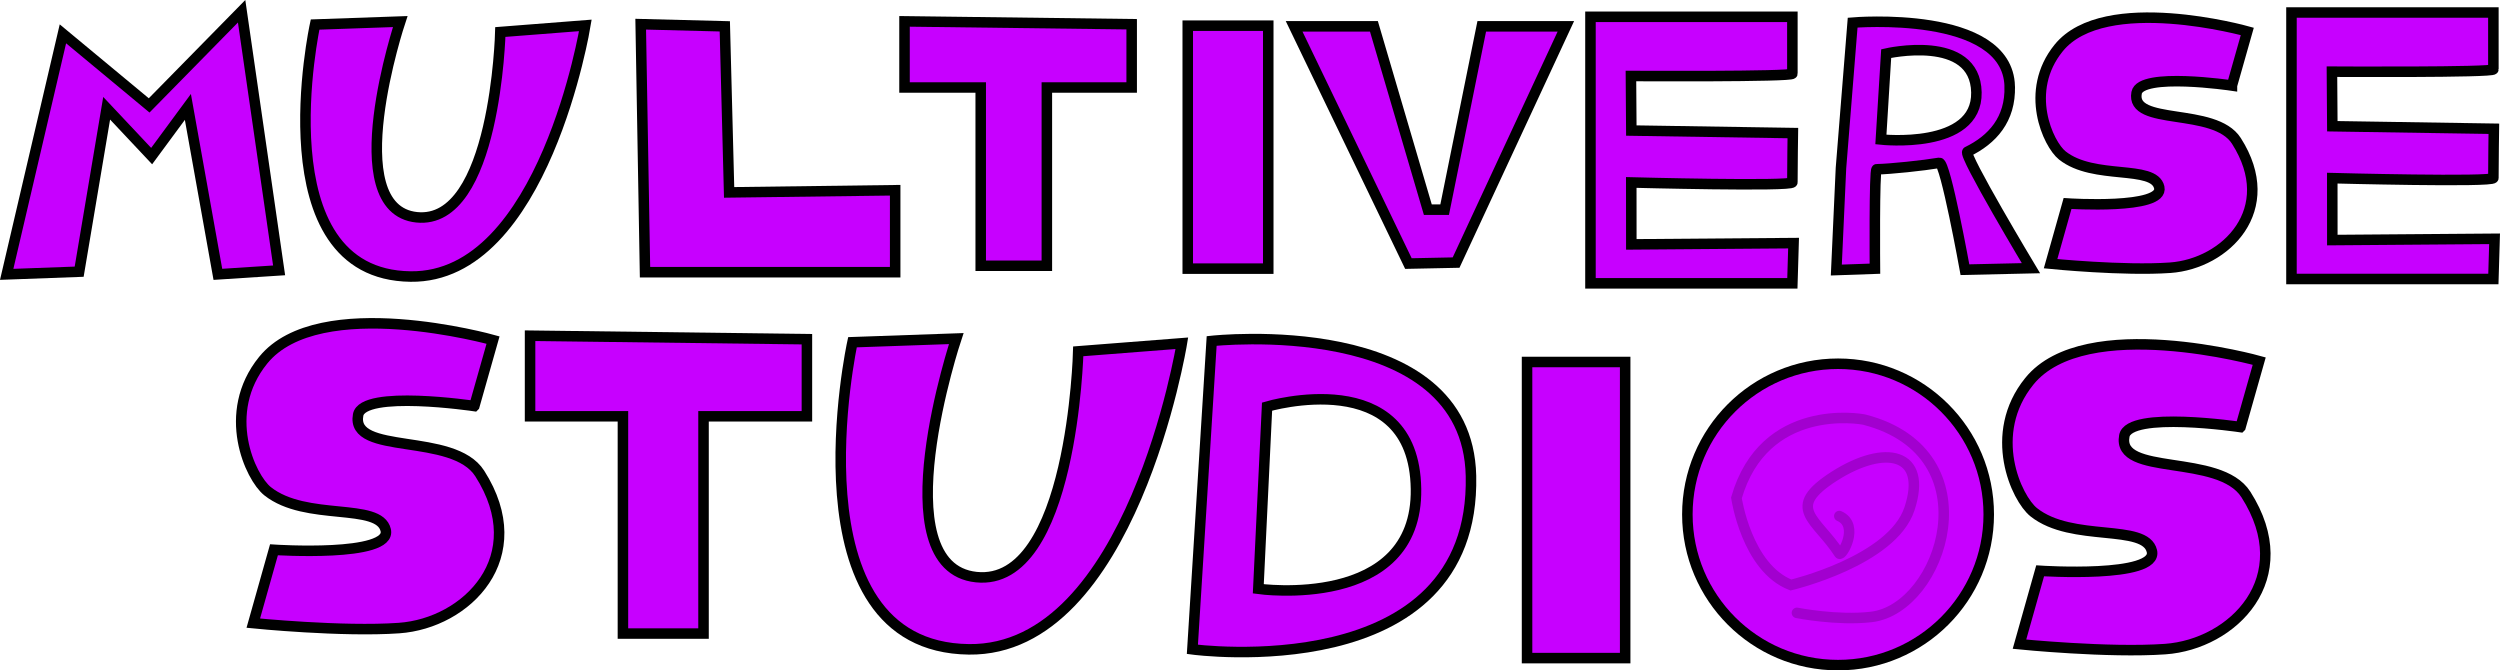 <?xml version="1.0" encoding="UTF-8" standalone="no"?>
<svg version="1.1" xmlns="http://www.w3.org/2000/svg" xmlns:xlink="http://www.w3.org/1999/xlink" width="475.603" height="127.532" viewBox="0,0,475.603,127.532"><g transform="translate(-1.578,-85.979)"><g data-paper-data="{&quot;isPaintingLayer&quot;:true}" fill="#c700ff" fill-rule="nonzero" stroke-width="2" stroke-linejoin="miter" stroke-miterlimit="10" stroke-dasharray="" stroke-dashoffset="0" style="mix-blend-mode: normal"><g><path d="M91.815,163.226c0,0 -21.196,-3.157 -22.103,1.686c-1.468,7.838 18.059,3.187 23.133,11.145c10.143,15.907 -2.489,28.497 -15.36,29.408c-10.798,0.764 -27.722,-0.937 -27.722,-0.937l3.934,-13.955c0,0 22.477,1.482 21.26,-3.746c-1.244,-5.346 -15.173,-1.582 -22.477,-7.399c-3.274,-2.607 -8.977,-14.87 -0.843,-24.913c10.631,-13.125 43.737,-3.84 43.737,-3.84l-3.559,12.55z" stroke="#000000" stroke-linecap="round"/><path d="M155.085,150.511v14.667h-19.667v41.333h-15.333v-41.333h-17.667v-15.333z" stroke="#000000" stroke-linecap="round"/><path d="M183.497,150.392c0,0 -14.484,43.468 3.81,45.379c18.294,1.911 19.399,-42.954 19.399,-42.954l19.712,-1.536c0,0 -9.563,58.616 -40.523,58.229c-34.772,-0.435 -22.144,-58.425 -22.144,-58.425z" stroke="#000000" stroke-linecap="round"/><path d="M281.418,176.511c0.891,40.312 -53,33 -53,33l3.667,-58.667c0,0 48.647,-5.364 49.333,25.667zM240.958,198c0,0 30.346,4.277 30,-19c-0.356,-23.969 -28.333,-15.667 -28.333,-15.667z" stroke="#000000" stroke-linecap="round"/><path d="M292.085,211.178v-56.333h18.667v56.333z" stroke="#000000" stroke-linecap="butt"/><path d="M322.585,183.845c0,-15.832 12.835,-28.667 28.667,-28.667c15.832,0 28.667,12.835 28.667,28.667c0,15.832 -12.835,28.667 -28.667,28.667c-15.832,0 -28.667,-12.835 -28.667,-28.667z" stroke="#000000" stroke-linecap="butt"/><path d="M351.487,184.152c4.001,1.759 0.443,7.824 0,7.137c-4.293,-6.668 -10.561,-8.584 -0.921,-14.734c9.64,-6.15 17.806,-4.485 14.273,6.216c-3.282,9.939 -22.561,14.504 -22.561,14.504c-8.414,-3.289 -10.36,-16.575 -10.36,-16.575c5.272,-18.235 23.58,-15.084 24.38,-14.876c24.517,6.379 14.762,35.971 1.271,37.525c-6.498,0.748 -14.14,-0.778 -14.14,-0.778" stroke="#a200cf" stroke-linecap="round"/><path d="M427.815,167.226c0,0 -21.196,-3.157 -22.103,1.686c-1.468,7.838 18.059,3.187 23.133,11.145c10.143,15.907 -2.489,28.497 -15.36,29.408c-10.798,0.764 -27.722,-0.937 -27.722,-0.937l3.934,-13.955c0,0 22.477,1.482 21.26,-3.746c-1.244,-5.346 -15.173,-1.582 -22.477,-7.399c-3.274,-2.607 -8.977,-14.87 -0.843,-24.913c10.631,-13.125 43.737,-3.84 43.737,-3.84l-3.559,12.55z" stroke="#000000" stroke-linecap="round"/></g><g stroke="#000000"><path d="M13.547,92.417l16.405,13.615l17.591,-17.912l7.132,49.293l-11.649,0.758l-5.706,-31.851l-6.894,9.353l-8.558,-9.1l-5.23,31.093l-13.788,0.506z" stroke-linecap="round"/><path d="M77.719,90.082c0,0 -11.884,35.666 3.127,37.234c15.011,1.568 15.917,-35.245 15.917,-35.245l16.174,-1.26c0,0 -7.847,48.096 -33.25,47.778c-28.531,-0.357 -18.169,-47.939 -18.169,-47.939z" stroke-linecap="round"/><path d="M139.466,90.991l0.821,31.59l31.59,-0.41v15.59h-47.59l-0.821,-47.18z" stroke-linecap="round"/><path d="M216.869,90.59v12.034h-16.137v33.915h-12.581v-33.915h-14.496v-12.581z" stroke-linecap="round"/><path d="M227.536,137.086v-46.222h15.316v46.222z" stroke-linecap="butt"/><path d="M269.518,136.12l-21.744,-45.128h15.18l10.256,34.872l3.199,0.004l7.058,-34.876h16l-20.882,44.94z" stroke-linecap="butt"/><path d="M383.909,102.387c0.179,6.32 -3.31,10.157 -8.047,12.464c-0.933,0.454 12.085,22.148 12.085,22.148l-12.556,0.287c0,0 -3.716,-20.521 -4.873,-20.325c-3.075,0.519 -9.353,1.182 -11.92,1.222c-0.484,0.008 -0.331,18.913 -0.331,18.913l-7.346,0.258l0.884,-19.406l2.221,-27.662c0,0 29.468,-2.529 29.883,12.102zM359.4,112.519c0,0 18.382,2.017 18.172,-8.959c-0.216,-11.302 -17.163,-7.387 -17.163,-7.387z" stroke-linecap="round"/><path d="M304.15,139.881v-50.703h38.412c0,0 0,6.073 0,10.813c0,0.625 -30.711,0.445 -30.711,0.445l0.073,10.378l30.73,0.481c0,0 -0.092,6.127 -0.092,9.361c0,0.845 -30.648,0.036 -30.648,0.036l0.01,11.779l30.867,-0.242l-0.229,7.651z" stroke-linecap="butt"/><path d="M437.51,139.06v-50.703h38.412c0,0 0,6.073 0,10.813c0,0.625 -30.711,0.445 -30.711,0.445l0.073,10.378l30.73,0.481c0,0 -0.092,6.127 -0.092,9.361c0,0.845 -30.648,0.036 -30.648,0.036l0.01,11.779l30.867,-0.242l-0.229,7.651z" stroke-linecap="butt"/><path d="M426.187,102.254c0,0 -17.391,-2.591 -18.136,1.383c-1.205,6.431 14.818,2.615 18.981,9.145c8.322,13.052 -2.042,23.382 -12.603,24.13c-8.86,0.627 -22.747,-0.768 -22.747,-0.768l3.228,-11.45c0,0 18.443,1.216 17.444,-3.074c-1.021,-4.387 -12.45,-1.298 -18.443,-6.071c-2.686,-2.139 -7.366,-12.201 -0.692,-20.441c8.723,-10.769 35.887,-3.151 35.887,-3.151l-2.92,10.297z" stroke-linecap="round"/></g></g></g></svg><!--rotationCenter:238.42238262528616:94.02117228779892-->